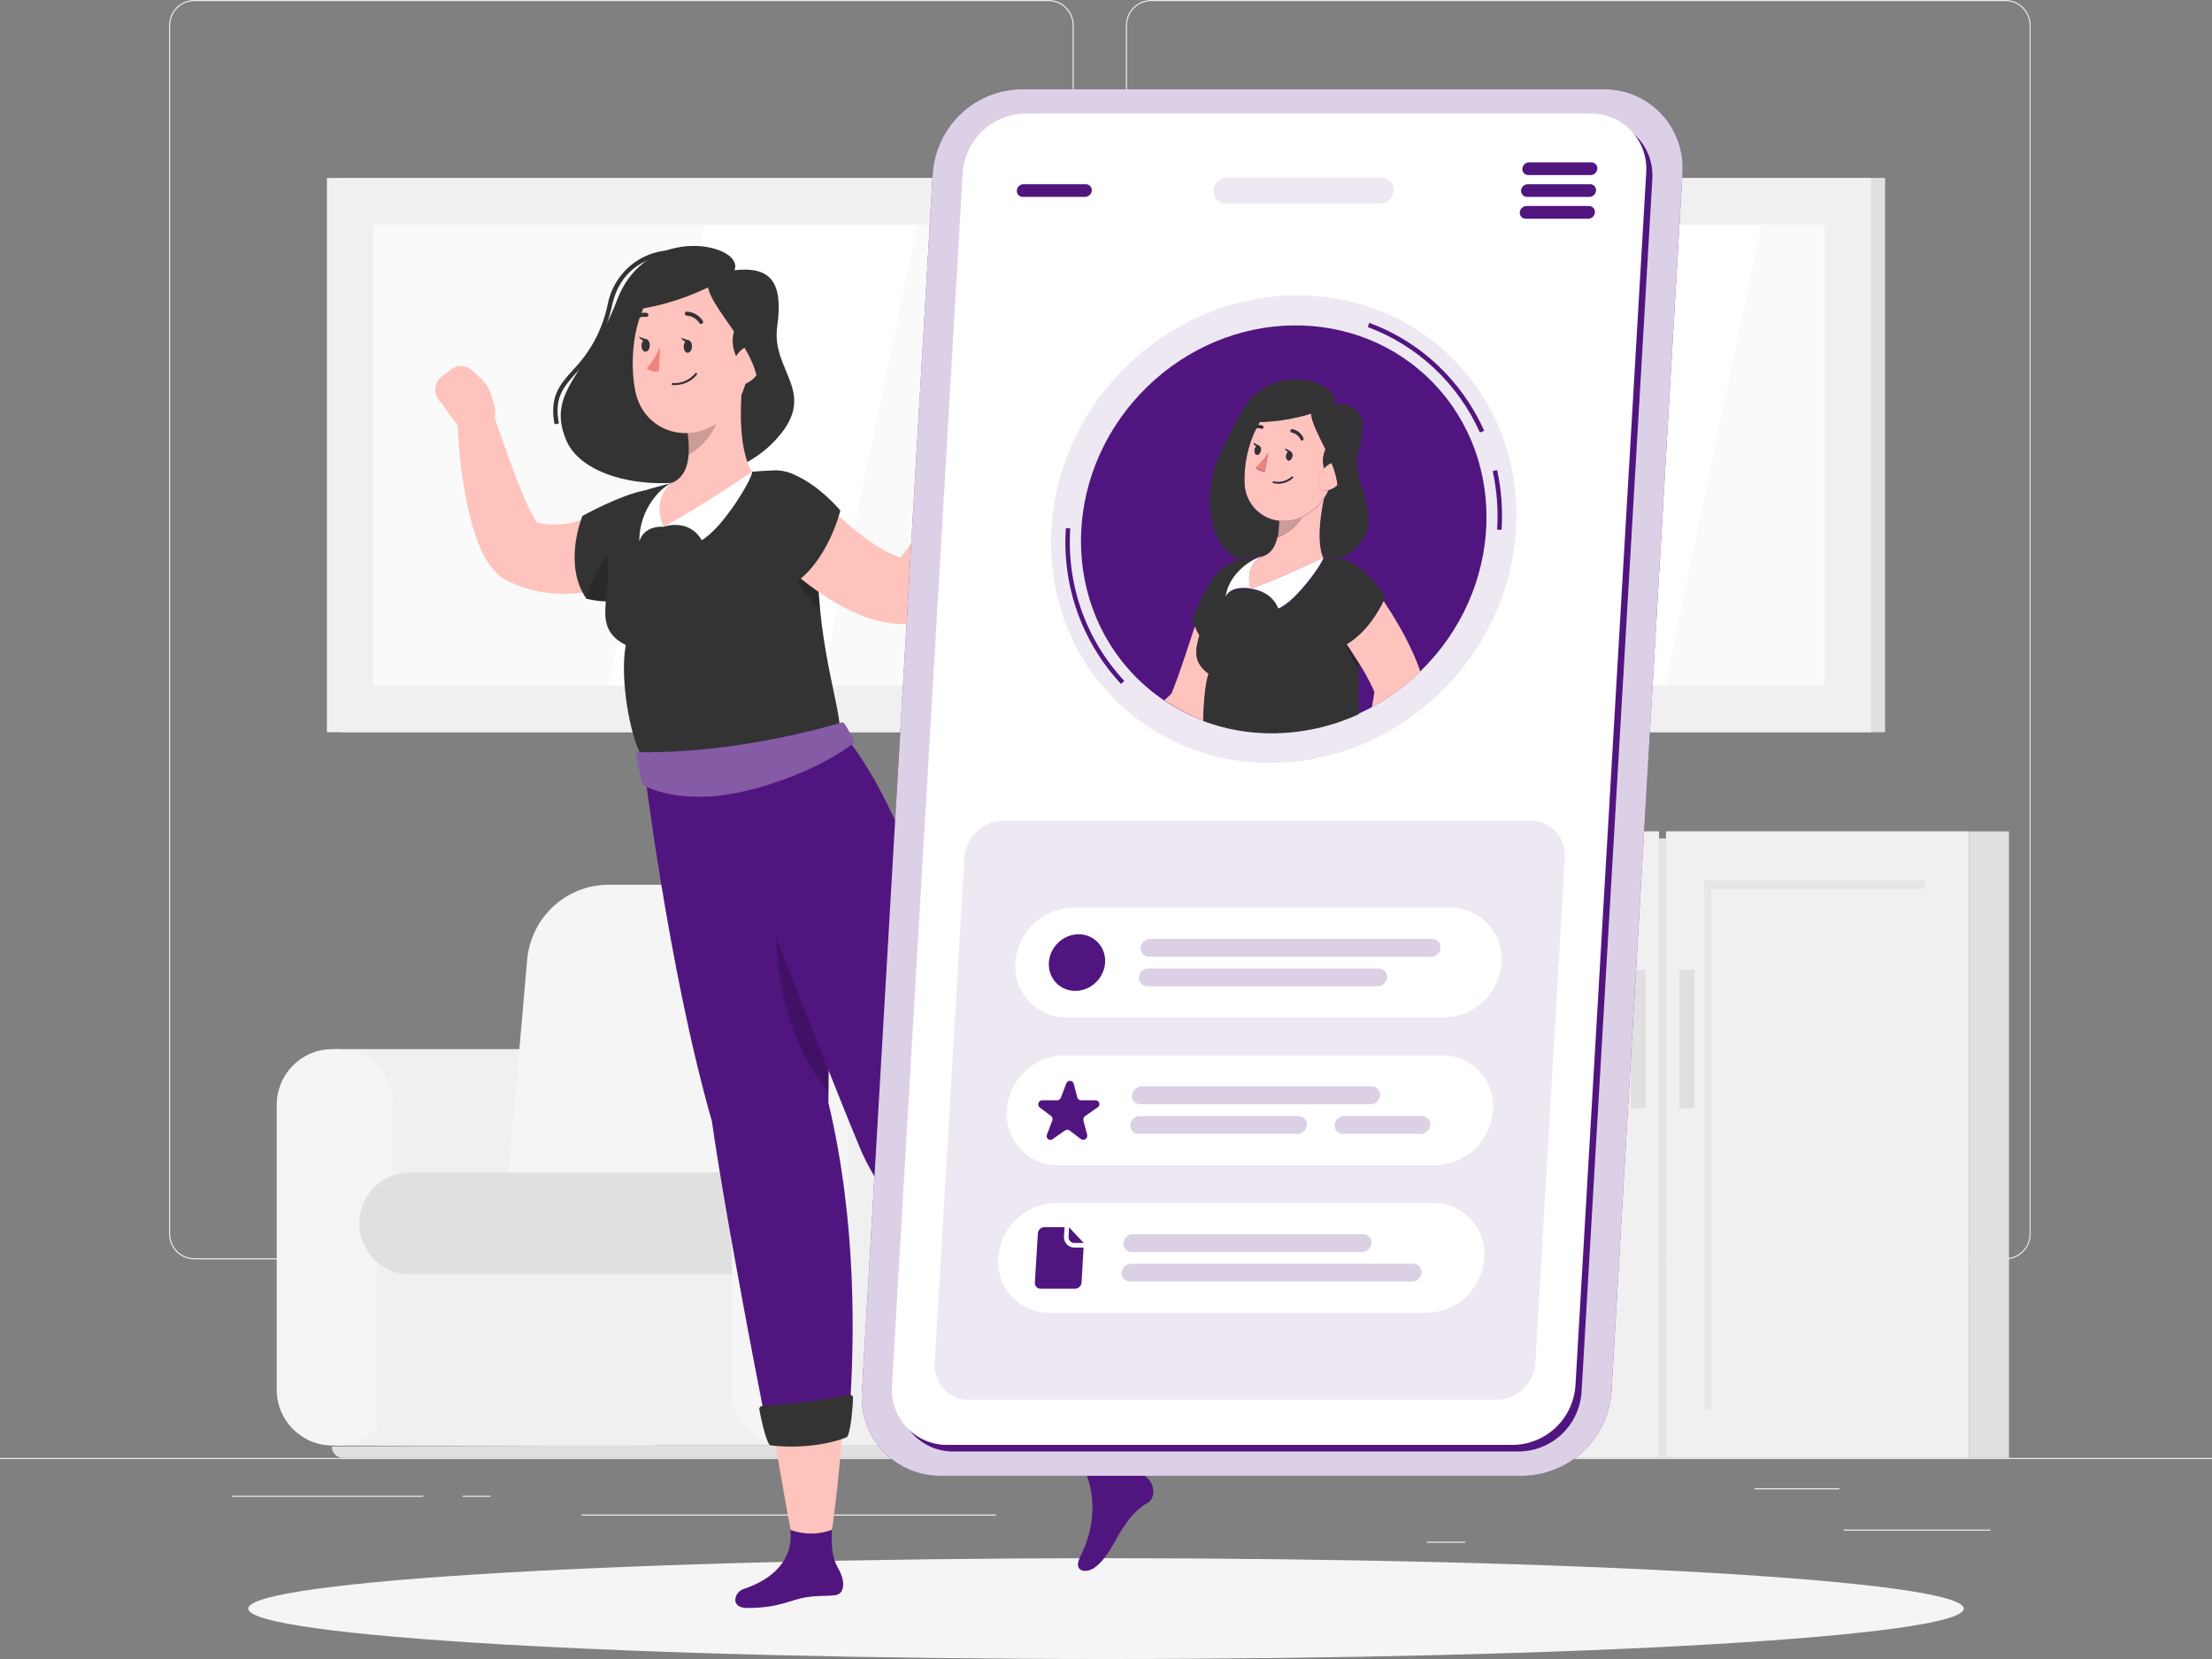 <svg width="204" height="153" viewBox="0 0 204 153" fill="none" xmlns="http://www.w3.org/2000/svg">
<rect x="0" y="0" width="204" height="153" fill="#808080" stroke="none"/>
<g clip-path="url(#clip0_2938_898)">
<path d="M204 134.457H0V134.559H204V134.457Z" fill="#EBEBEB"/>
<path d="M183.559 141.063H170.046V141.166H183.559V141.063Z" fill="#EBEBEB"/>
<path d="M135.138 142.18H131.592V142.283H135.138V142.18Z" fill="#EBEBEB"/>
<path d="M169.638 137.253H161.809V137.356H169.638V137.253Z" fill="#EBEBEB"/>
<path d="M39.025 137.943H21.404V138.046H39.025V137.943Z" fill="#EBEBEB"/>
<path d="M45.243 137.943H42.66V138.046H45.243V137.943Z" fill="#EBEBEB"/>
<path d="M91.861 139.675H53.64V139.778H91.861V139.675Z" fill="#EBEBEB"/>
<path d="M96.696 116.143H17.915C17.298 116.142 16.707 115.894 16.271 115.455C15.835 115.015 15.59 114.42 15.59 113.798V2.345C15.59 1.724 15.835 1.128 16.271 0.688C16.707 0.249 17.298 0.001 17.915 0L96.696 0C97.314 0 97.906 0.247 98.343 0.687C98.78 1.126 99.026 1.723 99.026 2.345V113.798C99.026 114.106 98.966 114.411 98.848 114.696C98.731 114.98 98.56 115.239 98.343 115.456C98.127 115.674 97.87 115.847 97.588 115.965C97.305 116.082 97.002 116.143 96.696 116.143ZM17.915 0.103C17.325 0.104 16.76 0.34 16.343 0.761C15.926 1.181 15.692 1.751 15.692 2.345V113.798C15.692 114.392 15.926 114.962 16.343 115.382C16.76 115.803 17.325 116.039 17.915 116.04H96.696C97.287 116.039 97.853 115.803 98.27 115.383C98.688 114.962 98.923 114.393 98.924 113.798V2.345C98.923 1.75 98.688 1.181 98.27 0.761C97.853 0.34 97.287 0.104 96.696 0.103H17.915Z" fill="#EBEBEB"/>
<path d="M184.951 116.143H106.166C105.548 116.142 104.956 115.895 104.52 115.455C104.083 115.016 103.837 114.42 103.836 113.798V2.345C103.837 1.723 104.083 1.127 104.52 0.688C104.956 0.248 105.548 0.001 106.166 0L184.951 0C185.567 0.002 186.157 0.25 186.593 0.69C187.028 1.129 187.272 1.724 187.272 2.345V113.798C187.272 114.419 187.028 115.014 186.593 115.453C186.157 115.893 185.567 116.141 184.951 116.143ZM106.166 0.103C105.575 0.104 105.009 0.34 104.592 0.761C104.174 1.181 103.939 1.75 103.938 2.345V113.798C103.939 114.393 104.174 114.962 104.592 115.383C105.009 115.803 105.575 116.039 106.166 116.04H184.951C185.541 116.039 186.107 115.803 186.525 115.383C186.942 114.962 187.177 114.393 187.178 113.798V2.345C187.177 1.75 186.942 1.181 186.525 0.761C186.107 0.34 185.541 0.104 184.951 0.103H106.166Z" fill="#EBEBEB"/>
<path d="M30.869 96.758H59.919C60.59 96.758 61.254 96.891 61.874 97.149C62.493 97.407 63.056 97.786 63.531 98.264C64.005 98.741 64.382 99.308 64.638 99.931C64.895 100.555 65.027 101.224 65.027 101.899V128.178C65.027 128.853 64.895 129.522 64.638 130.146C64.382 130.769 64.005 131.336 63.531 131.813C63.056 132.291 62.493 132.669 61.874 132.928C61.254 133.186 60.59 133.319 59.919 133.319H30.869V96.774V96.758Z" fill="#F0F0F0"/>
<path d="M31.11 96.758H30.628C27.807 96.758 25.52 99.059 25.52 101.899V128.162C25.52 131.001 27.807 133.303 30.628 133.303H31.11C33.931 133.303 36.218 131.001 36.218 128.162V101.899C36.218 99.059 33.931 96.758 31.11 96.758Z" fill="#F5F5F5"/>
<path d="M34.758 133.299H72.673V110.234H34.758V133.299Z" fill="#F0F0F0"/>
<path d="M31.645 134.457H99.98C100.258 134.455 100.523 134.344 100.719 134.146C100.915 133.948 101.025 133.68 101.025 133.401V133.303H59.935L30.6 133.401C30.6 133.68 30.71 133.948 30.906 134.146C31.101 134.344 31.367 134.455 31.645 134.457Z" fill="#E0E0E0"/>
<path d="M61.575 81.594H96.851C97.764 81.577 98.669 81.757 99.508 82.12C100.346 82.483 101.098 83.022 101.713 83.701C102.328 84.38 102.792 85.183 103.074 86.056C103.357 86.93 103.451 87.854 103.35 88.767L101.025 115.457H51.502L53.823 88.767C54.021 86.825 54.918 85.022 56.347 83.7C57.775 82.378 59.635 81.629 61.575 81.594Z" fill="#E0E0E0"/>
<path d="M56.002 81.594H91.967C92.835 81.579 93.696 81.751 94.493 82.097C95.29 82.443 96.005 82.956 96.59 83.601C97.175 84.247 97.617 85.01 97.886 85.84C98.156 86.671 98.246 87.55 98.153 88.418L95.798 115.453H46.271L48.625 88.418C48.814 86.57 49.668 84.855 51.027 83.597C52.386 82.34 54.156 81.627 56.002 81.594Z" fill="#F5F5F5"/>
<path d="M37.797 108.132H67.83C68.683 108.132 69.501 108.473 70.103 109.08C70.706 109.686 71.045 110.509 71.045 111.368V114.287C71.045 115.145 70.706 115.968 70.103 116.575C69.501 117.182 68.683 117.523 67.83 117.523H37.797C36.56 117.523 35.373 117.028 34.498 116.148C33.623 115.268 33.131 114.074 33.13 112.829C33.13 111.583 33.621 110.389 34.497 109.508C35.372 108.627 36.559 108.132 37.797 108.132Z" fill="#E0E0E0"/>
<path d="M72.84 96.758H101.89C103.245 96.758 104.544 97.299 105.502 98.264C106.46 99.228 106.998 100.535 106.998 101.899V128.178C106.998 129.542 106.46 130.849 105.502 131.813C104.544 132.778 103.245 133.319 101.89 133.319H72.84V96.774V96.758Z" fill="#F0F0F0"/>
<path d="M73.081 96.758H72.6C69.778 96.758 67.491 99.059 67.491 101.899V128.162C67.491 131.001 69.778 133.303 72.6 133.303H73.081C75.902 133.303 78.189 131.001 78.189 128.162V101.899C78.189 99.059 75.902 96.758 73.081 96.758Z" fill="#F5F5F5"/>
<path d="M153.004 76.666H125.076V134.453H153.004V76.666Z" fill="#F0F0F0"/>
<path d="M129.25 129.956V81.171H128.606V129.956H129.25Z" fill="#E6E6E6"/>
<path d="M148.887 81.171H128.61V81.992H148.887V81.171Z" fill="#E6E6E6"/>
<path d="M181.576 76.666H153.649V134.453H181.576V76.666Z" fill="#F0F0F0"/>
<path d="M181.58 134.457H185.277V76.67H181.58V134.457Z" fill="#E0E0E0"/>
<path d="M157.827 129.952V81.166H157.182V129.952H157.827Z" fill="#E6E6E6"/>
<path d="M153.649 134.456V77.327H153.004V134.456H153.649Z" fill="#E6E6E6"/>
<path d="M177.46 81.171H157.182V81.992H177.46V81.171Z" fill="#E6E6E6"/>
<path d="M151.78 89.453H150.393V102.223H151.78V89.453Z" fill="#E0E0E0"/>
<path d="M156.26 89.453H154.873V102.223H156.26V89.453Z" fill="#E0E0E0"/>
<path d="M173.853 16.413H31.453V67.53H173.853V16.413Z" fill="#E0E0E0"/>
<path d="M172.547 16.413H30.147V67.53H172.547V16.413Z" fill="#F0F0F0"/>
<path d="M168.276 63.231V20.711L34.419 20.711V63.231L168.276 63.231Z" fill="#FAFAFA"/>
<path d="M56.149 63.227L65.019 20.711H84.599L75.729 63.227H56.149Z" fill="white"/>
<path d="M83.991 63.227L92.861 20.711H102.653L93.779 63.227H83.991Z" fill="white"/>
<path d="M143.771 63.227L152.641 20.711H162.433L153.559 63.227H143.771Z" fill="white"/>
<path d="M102 153C145.69 153 181.107 150.919 181.107 148.352C181.107 145.785 145.69 143.704 102 143.704C58.31 143.704 22.893 145.785 22.893 148.352C22.893 150.919 58.31 153 102 153Z" fill="#F5F5F5"/>
<path d="M67.728 24.921C68.756 22.547 59.65 20.404 56.896 27.7C54.403 34.328 50.258 36.015 52.224 40.606C54.333 45.57 66.267 46.166 71.449 40.659C75.651 36.2 71.09 34.319 71.677 30.123C72.265 25.927 71.012 24.555 67.728 24.921Z" fill="#333333"/>
<path d="M51.139 39.132C50.666 36.549 51.62 35.481 52.828 34.131C54.459 32.463 55.577 30.357 56.047 28.066C56.287 26.813 56.908 25.666 57.824 24.783C58.739 23.9 59.905 23.326 61.159 23.138C63.852 22.637 66.704 23.524 67.459 24.649C67.579 24.808 67.647 25 67.655 25.199C67.662 25.399 67.608 25.595 67.5 25.762L67.157 25.541C67.223 25.441 67.255 25.323 67.248 25.204C67.242 25.084 67.197 24.971 67.12 24.879C66.451 23.878 63.734 23.077 61.237 23.545C59.454 23.873 57.157 24.945 56.447 28.156C55.965 30.516 54.812 32.684 53.13 34.398C51.955 35.716 51.09 36.668 51.543 39.054L51.139 39.132Z" fill="#333333"/>
<path d="M45.529 37.169L45.276 36.348C45.1 35.794 44.783 35.296 44.358 34.903L43.542 34.155C43.284 33.915 42.95 33.773 42.599 33.755C42.248 33.736 41.902 33.841 41.62 34.053L40.747 34.71C40.587 34.829 40.453 34.98 40.352 35.152C40.251 35.324 40.185 35.515 40.157 35.713C40.13 35.912 40.142 36.113 40.193 36.307C40.244 36.5 40.332 36.682 40.453 36.841L41.016 37.584C41.016 37.584 42.338 39.83 44.252 40.614L44.692 40.232C45.115 39.861 45.42 39.372 45.569 38.828C45.718 38.283 45.704 37.706 45.529 37.169Z" fill="#FFC3BD"/>
<path d="M61.388 51.422L61.127 51.623L60.914 51.779L60.506 52.066C60.233 52.247 59.956 52.419 59.69 52.58C59.136 52.904 58.564 53.196 57.977 53.454C56.77 53.988 55.503 54.368 54.203 54.588C52.83 54.82 51.429 54.828 50.053 54.612C49.35 54.499 48.659 54.319 47.989 54.074C47.822 54.017 47.654 53.951 47.491 53.881L47.246 53.779L47.124 53.725L46.989 53.664L46.818 53.586C46.463 53.401 46.135 53.167 45.843 52.892C45.634 52.696 45.441 52.483 45.268 52.255C44.806 51.625 44.433 50.934 44.158 50.202C43.913 49.59 43.725 49.011 43.558 48.441C43.254 47.336 43.008 46.216 42.82 45.086C42.447 42.901 42.238 40.691 42.195 38.475C42.145 38.06 42.253 37.641 42.499 37.304C42.745 36.967 43.108 36.737 43.517 36.66C43.925 36.584 44.347 36.667 44.697 36.893C45.046 37.119 45.297 37.47 45.398 37.875V37.921C46.108 39.888 46.789 41.9 47.508 43.817C47.879 44.77 48.238 45.714 48.646 46.576C48.842 46.987 49.054 47.422 49.254 47.779C49.388 48.041 49.563 48.279 49.772 48.486C49.772 48.486 49.772 48.486 49.743 48.432C49.649 48.334 49.539 48.254 49.417 48.194L49.339 48.153C49.315 48.153 49.266 48.124 49.294 48.153H49.36L49.486 48.186L49.743 48.248C50.088 48.315 50.437 48.357 50.788 48.371C51.523 48.398 52.257 48.32 52.971 48.141C53.755 47.944 54.517 47.669 55.247 47.32C55.627 47.147 56.002 46.946 56.369 46.741C56.553 46.642 56.732 46.531 56.904 46.425L57.312 46.158L57.63 45.961C58.346 45.514 59.206 45.361 60.031 45.534C60.856 45.707 61.584 46.193 62.063 46.891C62.542 47.589 62.736 48.446 62.605 49.284C62.474 50.121 62.028 50.877 61.359 51.393L61.388 51.422Z" fill="#FFC3BD"/>
<path d="M68.544 146.558C71.127 145.704 73.301 143.946 72.865 140.863C72.673 139.54 76.888 139.023 76.888 139.023C76.41 143.224 76.933 143.93 77.434 144.899C77.936 145.868 77.908 147.009 77.026 147.112C75.982 147.235 75.749 147.112 74.452 147.293C72.934 147.498 71.951 148.295 68.919 148.295C67.283 148.295 67.728 146.833 68.544 146.558Z" fill="#511580"/>
<path d="M76.398 101.694C76.696 80.654 74.766 69.185 74.766 69.185L59.299 69.961C59.299 69.961 61.588 89.211 65.651 103.389C66.737 110.998 69.18 123.867 70.874 132.51C73.385 132.29 75.869 131.817 78.287 131.098C78.879 123.501 78.985 112.509 76.398 101.694Z" fill="#511580"/>
<path d="M76.733 141.084C76.733 141.084 77.336 137.109 77.744 131.098C75.691 131.813 73.562 132.287 71.4 132.51C72.281 137.758 72.91 141.1 72.91 141.1C74.146 141.548 75.5 141.542 76.733 141.084Z" fill="#FFC3BD"/>
<path d="M70.029 129.993C70.164 130.716 70.539 132.527 70.91 133.159C70.931 133.197 70.96 133.23 70.996 133.254C71.031 133.278 71.072 133.293 71.115 133.299C73.999 133.664 76.879 133.077 78.05 132.555C78.084 132.542 78.114 132.521 78.138 132.495C78.163 132.469 78.182 132.438 78.193 132.404C78.52 131.537 78.638 129.702 78.675 128.93C78.677 128.888 78.669 128.846 78.653 128.808C78.637 128.769 78.612 128.735 78.58 128.708C78.549 128.681 78.511 128.661 78.471 128.65C78.431 128.64 78.389 128.638 78.348 128.646C75.675 129.147 72.975 129.489 70.262 129.669C70.225 129.673 70.189 129.685 70.156 129.704C70.124 129.723 70.096 129.749 70.075 129.779C70.053 129.81 70.037 129.845 70.029 129.882C70.022 129.918 70.022 129.956 70.029 129.993Z" fill="#333333"/>
<path d="M59.503 45.221C57.21 45.632 53.713 47.582 53.713 47.582C53.713 47.582 51.873 52.017 54.076 55.212C56.247 55.725 57.34 55.306 57.34 55.306L59.503 45.221Z" fill="#333333"/>
<path opacity="0.2" d="M54.076 55.212C56.247 55.725 57.34 55.306 57.34 55.306L57.263 49.319C55.79 51.327 54.562 53.298 54.076 55.212Z" fill="black"/>
<path opacity="0.2" d="M76.316 89.281C74.587 85.022 72.726 81.516 72.012 78.313C70.788 87.022 71.751 95.033 76.406 100.774C76.459 96.536 76.414 92.701 76.316 89.281Z" fill="black"/>
<path d="M99.96 122.672L93.787 127.09C88.748 120.483 81.192 110.39 79.364 105.997C74.721 94.848 65.386 70.273 65.386 70.273L77.504 67.444C77.504 67.444 85.15 74.589 90.082 101.55C94.211 107.45 97.688 116.139 99.96 122.672Z" fill="#511580"/>
<path d="M99.605 143.613C101.143 140.587 101.164 137.249 99.503 134.625C98.789 133.496 102.416 131.278 102.416 131.278C103.697 135.306 104.742 135.541 105.631 136.161C106.521 136.781 106.61 138.132 105.86 138.587C105.04 139.071 104.341 139.738 103.82 140.538C102.889 141.77 102.367 143.461 101.033 144.513C100.18 145.186 98.928 144.948 99.605 143.613Z" fill="#511580"/>
<path d="M103.089 133.122C103.089 133.122 102.024 129.357 99.936 123.711C98.357 125.214 96.611 126.528 94.734 127.628C97.683 132.046 99.842 135.221 99.842 135.221C101.096 134.837 102.22 134.11 103.089 133.122Z" fill="#FFC3BD"/>
<path d="M92.453 125.904C92.861 126.503 93.954 127.998 94.554 128.425C94.589 128.45 94.629 128.466 94.672 128.473C94.715 128.479 94.758 128.475 94.799 128.462C97.573 127.6 99.96 125.871 100.833 124.902C100.858 124.876 100.876 124.845 100.887 124.811C100.899 124.776 100.903 124.74 100.898 124.705C100.841 123.781 100.197 122.06 99.915 121.342C99.9 121.303 99.877 121.268 99.847 121.24C99.817 121.212 99.781 121.191 99.741 121.179C99.702 121.168 99.66 121.165 99.62 121.172C99.579 121.178 99.541 121.194 99.507 121.219C97.281 122.782 94.965 124.212 92.571 125.501C92.535 125.517 92.502 125.541 92.476 125.571C92.45 125.601 92.431 125.637 92.419 125.675C92.408 125.713 92.405 125.754 92.411 125.793C92.417 125.833 92.431 125.87 92.453 125.904Z" fill="#333333"/>
<path d="M56.002 51.364C56.557 54.998 54.407 57.815 57.716 59.49C57.165 62.25 57.981 67.773 59.291 69.961C61.131 70.963 70.131 69.481 77.487 67.452C77.381 64.291 74.799 58.07 75.517 47.714C75.556 47.147 75.476 46.578 75.283 46.044C75.09 45.511 74.787 45.024 74.395 44.615C74.002 44.207 73.529 43.886 73.005 43.673C72.481 43.461 71.919 43.362 71.355 43.382C70.719 43.407 70.041 43.444 69.356 43.505C66.946 43.662 64.55 43.993 62.187 44.495C61.424 44.671 60.637 44.881 59.89 45.094C58.592 45.48 57.48 46.331 56.763 47.486C56.047 48.642 55.776 50.022 56.002 51.364Z" fill="#333333"/>
<path d="M61.2 48.584C61.2 48.584 63.505 47.734 64.713 49.816C66.724 48.679 69.552 43.87 69.352 43.501C65.986 44.433 61.2 48.584 61.2 48.584Z" fill="white"/>
<path d="M61.2 48.584C61.2 48.584 59.45 48.375 58.956 49.931C58.956 46.852 61.02 44.917 61.922 44.556C61.608 45.357 61.2 48.584 61.2 48.584Z" fill="white"/>
<path d="M68.471 35.354C68.213 37.752 68.173 41.616 69.356 43.505C69.356 43.505 64.868 46.601 61.196 48.584C60.041 45.895 61.918 44.556 61.918 44.556C63.668 43.878 63.652 41.628 63.415 39.9L68.471 35.354Z" fill="#FFC3BD"/>
<path opacity="0.2" d="M63.424 39.9L66.28 37.317C66.376 37.8 66.345 38.299 66.19 38.766C65.695 40.112 64.744 41.239 63.505 41.949C63.55 41.265 63.523 40.578 63.424 39.9Z" fill="black"/>
<path d="M69.393 30.891C68.985 34.787 68.923 36.446 66.924 38.376C63.913 41.279 59.331 39.949 58.577 36.011C57.895 32.468 58.642 26.69 62.428 25.282C66.214 23.873 69.768 26.994 69.393 30.891Z" fill="#FFC3BD"/>
<path d="M68.544 33.745C67.946 33.169 67.596 32.379 67.57 31.546C67.544 30.713 67.844 29.903 68.405 29.29C69.425 28.251 70.853 30.398 70.853 30.398L68.544 33.745Z" fill="#333333"/>
<path d="M63.815 31.971C63.815 32.287 63.623 32.542 63.407 32.533C63.191 32.525 63.044 32.258 63.056 31.942C63.069 31.626 63.248 31.371 63.464 31.38C63.681 31.388 63.828 31.651 63.815 31.971Z" fill="#333333"/>
<path d="M59.923 31.872C59.923 32.193 59.735 32.443 59.515 32.435C59.295 32.427 59.152 32.164 59.164 31.843C59.176 31.523 59.352 31.273 59.572 31.281C59.792 31.289 59.935 31.556 59.923 31.872Z" fill="#333333"/>
<path d="M59.662 31.306L58.911 31.055C58.911 31.055 59.278 31.667 59.662 31.306Z" fill="#333333"/>
<path d="M60.882 32C60.565 32.715 60.154 33.383 59.658 33.987C59.815 34.108 59.996 34.194 60.189 34.238C60.382 34.282 60.582 34.283 60.776 34.242L60.882 32Z" fill="#ED847E"/>
<path d="M62.567 35.49C62.39 35.515 62.211 35.523 62.032 35.514C62.02 35.514 62.008 35.511 61.997 35.506C61.986 35.501 61.975 35.493 61.967 35.484C61.959 35.475 61.952 35.464 61.948 35.452C61.944 35.441 61.942 35.428 61.943 35.416C61.943 35.404 61.946 35.392 61.951 35.381C61.957 35.37 61.964 35.36 61.973 35.352C61.982 35.344 61.993 35.337 62.005 35.334C62.016 35.33 62.028 35.329 62.041 35.33C62.434 35.354 62.827 35.285 63.189 35.127C63.551 34.969 63.87 34.728 64.121 34.422C64.138 34.405 64.161 34.396 64.185 34.396C64.208 34.396 64.231 34.405 64.248 34.422C64.258 34.429 64.267 34.438 64.273 34.449C64.28 34.459 64.285 34.471 64.287 34.483C64.289 34.495 64.289 34.508 64.287 34.52C64.284 34.532 64.279 34.543 64.272 34.554C63.846 35.076 63.234 35.412 62.567 35.49Z" fill="#333333"/>
<path d="M70.037 34.16C69.885 34.482 69.667 34.767 69.397 34.998C69.127 35.229 68.811 35.4 68.471 35.498C67.602 35.716 67.198 34.751 67.467 33.79C67.708 32.928 68.454 31.77 69.311 31.983C70.168 32.197 70.458 33.314 70.037 34.16Z" fill="#FFC3BD"/>
<path d="M67.385 25.339C64.639 27.065 61.555 28.174 58.344 28.591C58.344 25.787 63.795 22.637 67.385 25.339Z" fill="#333333"/>
<path d="M65.28 25.684C64.648 28.148 70.992 32.665 69.768 37.009C71.841 33.757 70.347 26.452 70.347 26.452C70.347 26.452 65.003 23.048 65.28 25.684Z" fill="#333333"/>
<path d="M64.627 29.877C64.603 29.872 64.579 29.863 64.558 29.85C64.537 29.837 64.519 29.819 64.505 29.799C64.379 29.601 64.208 29.436 64.007 29.316C63.806 29.197 63.579 29.128 63.346 29.113C63.297 29.113 63.25 29.094 63.215 29.059C63.18 29.025 63.16 28.978 63.158 28.928C63.157 28.903 63.161 28.879 63.17 28.856C63.179 28.832 63.192 28.811 63.209 28.794C63.227 28.776 63.247 28.762 63.27 28.753C63.293 28.743 63.317 28.739 63.342 28.739C63.637 28.752 63.924 28.836 64.179 28.984C64.435 29.132 64.651 29.34 64.811 29.589C64.825 29.609 64.834 29.632 64.839 29.656C64.844 29.68 64.845 29.705 64.84 29.729C64.836 29.753 64.826 29.776 64.813 29.796C64.799 29.817 64.782 29.834 64.762 29.848C64.742 29.861 64.721 29.871 64.697 29.876C64.674 29.881 64.65 29.881 64.627 29.877Z" fill="#333333"/>
<path d="M58.201 29.737C58.178 29.737 58.154 29.732 58.133 29.723C58.111 29.714 58.091 29.701 58.075 29.683C58.057 29.666 58.044 29.646 58.034 29.623C58.025 29.601 58.02 29.576 58.02 29.552C58.02 29.528 58.025 29.503 58.034 29.481C58.044 29.458 58.057 29.438 58.075 29.421C58.278 29.205 58.529 29.041 58.809 28.944C59.088 28.847 59.386 28.819 59.678 28.862C59.72 28.878 59.755 28.909 59.777 28.948C59.799 28.988 59.806 29.034 59.796 29.079C59.787 29.123 59.762 29.162 59.726 29.19C59.69 29.217 59.646 29.231 59.601 29.228C59.369 29.197 59.133 29.222 58.913 29.301C58.693 29.38 58.495 29.512 58.336 29.683C58.319 29.702 58.298 29.716 58.274 29.725C58.251 29.734 58.226 29.738 58.201 29.737Z" fill="#333333"/>
<path d="M63.554 31.4L62.803 31.149C62.803 31.149 63.167 31.761 63.554 31.4Z" fill="#333333"/>
<path opacity="0.2" d="M75.419 49.718C75.346 51.91 75.418 54.105 75.635 56.288C73.595 54.12 71.033 50.026 70.866 47.973L75.419 49.718Z" fill="black"/>
<path d="M88.74 41.994L89.185 39.387L93.212 40.947C93.212 40.947 92.277 43.378 90.56 44.45L90.082 44.146C89.708 43.916 89.392 43.603 89.159 43.229C88.926 42.856 88.782 42.433 88.74 41.994Z" fill="#FFC3BD"/>
<path d="M91.698 37.933L93.024 38.656C93.314 38.814 93.529 39.081 93.624 39.399C93.719 39.716 93.685 40.059 93.53 40.352L93.216 40.947L89.189 39.387L90.148 38.233C90.332 38.01 90.587 37.858 90.87 37.804C91.152 37.749 91.445 37.795 91.698 37.933Z" fill="#FFC3BD"/>
<path d="M74.701 44.971L75.215 45.505L75.774 46.076C76.153 46.449 76.533 46.827 76.924 47.193C77.7 47.923 78.499 48.609 79.303 49.246C80.062 49.843 80.867 50.378 81.71 50.847C82.356 51.211 83.058 51.463 83.787 51.594L82.689 51.8C82.42 51.927 82.436 51.984 82.493 51.943C82.603 51.868 82.704 51.781 82.795 51.685C83.094 51.372 83.367 51.036 83.611 50.679C84.166 49.886 84.729 48.987 85.243 48.055C85.757 47.123 86.304 46.162 86.831 45.181L88.401 42.253V42.228C88.589 41.885 88.891 41.618 89.254 41.477C89.618 41.335 90.019 41.326 90.388 41.453C90.756 41.579 91.069 41.833 91.271 42.168C91.472 42.504 91.55 42.9 91.49 43.288C91.302 44.47 91.045 45.587 90.76 46.724C90.474 47.862 90.168 48.987 89.76 50.116C89.359 51.28 88.885 52.417 88.34 53.52C88.024 54.14 87.666 54.737 87.267 55.306C87.016 55.66 86.735 55.991 86.427 56.296C85.971 56.754 85.432 57.119 84.84 57.372C84.55 57.499 84.238 57.569 83.921 57.577H83.742C82.13 57.59 80.534 57.254 79.062 56.592C78.412 56.312 77.777 55.997 77.161 55.647C76.571 55.302 76.001 54.941 75.451 54.563C74.385 53.816 73.369 53 72.408 52.12C71.939 51.681 71.473 51.245 71.029 50.781C70.808 50.551 70.584 50.322 70.368 50.079C70.151 49.837 69.96 49.615 69.695 49.307C69.108 48.654 68.803 47.793 68.848 46.913C68.892 46.034 69.282 45.208 69.931 44.618C70.58 44.028 71.436 43.721 72.31 43.766C73.184 43.811 74.004 44.203 74.591 44.856L74.701 44.971Z" fill="#FFC3BD"/>
<path d="M71.535 43.39C74.525 43.48 77.5 47.086 77.5 47.086C77.5 47.086 76.349 51.869 73.073 53.931C71.229 52.485 69.666 51.327 69.666 51.327C67.059 47.48 67.928 44.922 71.535 43.39Z" fill="#333333"/>
<path d="M58.695 69.674C58.915 70.963 59.181 71.969 59.266 72.281C59.274 72.313 59.289 72.344 59.309 72.37C59.329 72.396 59.355 72.417 59.385 72.433C59.821 72.679 61.812 73.665 65.468 73.451C69.548 73.225 75.533 70.987 78.638 68.602C78.683 68.567 78.716 68.517 78.731 68.462C78.745 68.406 78.741 68.347 78.72 68.294C78.481 67.758 78.201 67.242 77.883 66.75C77.852 66.703 77.807 66.667 77.754 66.647C77.701 66.628 77.643 66.627 77.589 66.643C76.251 67.054 67.826 69.481 58.952 69.374C58.914 69.373 58.877 69.38 58.842 69.395C58.808 69.41 58.777 69.433 58.752 69.462C58.728 69.491 58.71 69.525 58.7 69.561C58.69 69.598 58.688 69.636 58.695 69.674Z" fill="#511580"/>
<path opacity="0.3" d="M58.695 69.674C58.915 70.963 59.181 71.969 59.266 72.281C59.274 72.313 59.289 72.344 59.309 72.37C59.329 72.396 59.355 72.417 59.385 72.433C59.821 72.679 61.812 73.665 65.468 73.451C69.548 73.225 75.533 70.987 78.638 68.602C78.683 68.567 78.716 68.517 78.731 68.462C78.745 68.406 78.741 68.347 78.72 68.294C78.481 67.758 78.201 67.242 77.883 66.75C77.852 66.703 77.807 66.667 77.754 66.647C77.701 66.628 77.643 66.627 77.589 66.643C76.251 67.054 67.826 69.481 58.952 69.374C58.914 69.373 58.877 69.38 58.842 69.395C58.808 69.41 58.777 69.433 58.752 69.462C58.728 69.491 58.71 69.525 58.7 69.561C58.69 69.598 58.688 69.636 58.695 69.674Z" fill="white"/>
<path d="M140.462 136.103H86.745C85.752 136.112 84.767 135.913 83.854 135.521C82.94 135.128 82.117 134.55 81.436 133.822C80.755 133.094 80.231 132.232 79.897 131.29C79.563 130.349 79.426 129.348 79.495 128.351L86.023 15.981C86.172 13.896 87.093 11.943 88.604 10.508C90.115 9.073 92.106 8.261 94.183 8.233H147.912C148.905 8.224 149.89 8.421 150.803 8.813C151.717 9.205 152.54 9.784 153.221 10.511C153.902 11.239 154.426 12.101 154.76 13.042C155.094 13.983 155.231 14.984 155.162 15.981L148.614 128.351C148.465 130.435 147.546 132.387 146.036 133.822C144.527 135.258 142.538 136.071 140.462 136.103Z" fill="#511580"/>
<path opacity="0.8" d="M140.462 136.103H86.745C85.752 136.112 84.767 135.913 83.854 135.521C82.94 135.128 82.117 134.55 81.436 133.822C80.755 133.094 80.231 132.232 79.897 131.29C79.563 130.349 79.426 129.348 79.495 128.351L86.023 15.981C86.172 13.896 87.093 11.943 88.604 10.508C90.115 9.073 92.106 8.261 94.183 8.233H147.912C148.905 8.224 149.89 8.421 150.803 8.813C151.717 9.205 152.54 9.784 153.221 10.511C153.902 11.239 154.426 12.101 154.76 13.042C155.094 13.983 155.231 14.984 155.162 15.981L148.614 128.351C148.465 130.435 147.546 132.387 146.036 133.822C144.527 135.258 142.538 136.071 140.462 136.103Z" fill="white"/>
<path d="M140.144 133.861H87.92C87.221 133.868 86.529 133.729 85.886 133.453C85.243 133.177 84.664 132.77 84.185 132.258C83.706 131.746 83.338 131.139 83.104 130.477C82.87 129.814 82.774 129.11 82.824 128.408L89.352 16.527C89.459 15.067 90.104 13.699 91.16 12.693C92.217 11.686 93.609 11.113 95.064 11.087H147.288C147.986 11.08 148.678 11.219 149.32 11.494C149.962 11.769 150.541 12.175 151.02 12.687C151.498 13.198 151.867 13.804 152.101 14.466C152.336 15.127 152.432 15.831 152.384 16.531L145.856 128.412C145.751 129.874 145.107 131.244 144.05 132.252C142.993 133.26 141.6 133.834 140.144 133.861Z" fill="#511580"/>
<path d="M139.581 133.253H87.357C86.659 133.259 85.967 133.12 85.324 132.844C84.682 132.569 84.104 132.162 83.625 131.65C83.147 131.138 82.778 130.533 82.543 129.871C82.309 129.209 82.213 128.505 82.261 127.804L88.789 15.928C88.894 14.466 89.538 13.096 90.595 12.088C91.652 11.08 93.045 10.506 94.501 10.479H146.725C147.423 10.473 148.115 10.612 148.757 10.888C149.4 11.163 149.978 11.57 150.457 12.082C150.935 12.594 151.304 13.199 151.538 13.861C151.773 14.523 151.869 15.226 151.821 15.928L145.293 127.804C145.188 129.266 144.544 130.636 143.487 131.644C142.43 132.652 141.037 133.226 139.581 133.253Z" fill="white"/>
<path opacity="0.1" d="M138.055 129.094H89.352C88.92 129.098 88.493 129.012 88.096 128.841C87.699 128.671 87.341 128.42 87.046 128.103C86.75 127.787 86.522 127.413 86.377 127.004C86.232 126.595 86.172 126.16 86.202 125.727L88.944 79.06C89.008 78.154 89.408 77.306 90.063 76.683C90.719 76.059 91.583 75.706 92.485 75.693H141.168C141.599 75.689 142.027 75.775 142.424 75.946C142.821 76.116 143.179 76.367 143.474 76.683C143.77 77 143.998 77.374 144.143 77.783C144.288 78.192 144.348 78.627 144.318 79.06L141.596 125.727C141.532 126.632 141.133 127.481 140.477 128.104C139.821 128.727 138.957 129.081 138.055 129.094Z" fill="#511580"/>
<path opacity="0.1" d="M127.239 18.777H113.045C112.89 18.779 112.737 18.748 112.595 18.687C112.454 18.627 112.326 18.537 112.22 18.424C112.114 18.311 112.033 18.177 111.981 18.031C111.929 17.885 111.908 17.729 111.918 17.574C111.941 17.25 112.084 16.945 112.319 16.722C112.554 16.498 112.864 16.371 113.187 16.367H127.378C127.534 16.363 127.689 16.392 127.833 16.452C127.977 16.512 128.107 16.602 128.215 16.716C128.322 16.83 128.405 16.965 128.458 17.113C128.51 17.26 128.531 17.418 128.52 17.574C128.497 17.901 128.352 18.206 128.115 18.43C127.877 18.653 127.564 18.777 127.239 18.777Z" fill="#511580"/>
<path opacity="0.1" d="M132.885 63.817C141.626 55.275 142.222 41.625 134.218 33.329C126.214 25.034 112.639 25.234 103.898 33.776C95.158 42.319 94.561 55.968 102.566 64.264C110.57 72.56 124.145 72.359 132.885 63.817Z" fill="#511580"/>
<path d="M103.387 63.079C101.601 61.165 100.228 58.901 99.352 56.428C98.477 53.955 98.118 51.327 98.299 48.708L98.707 48.732C98.531 51.294 98.882 53.865 99.739 56.285C100.595 58.704 101.939 60.919 103.685 62.792L103.387 63.079Z" fill="#511580"/>
<path d="M138.483 48.863L138.075 48.843C138.187 47.034 138.049 45.218 137.667 43.447L138.075 43.357C138.466 45.164 138.603 47.018 138.483 48.863Z" fill="#511580"/>
<path d="M136.484 39.891C135.487 37.66 134.059 35.651 132.284 33.98C130.508 32.31 128.42 31.011 126.141 30.16L126.284 29.778C128.997 30.774 131.439 32.398 133.416 34.516C134.85 36.045 136.019 37.805 136.876 39.723L136.484 39.891Z" fill="#511580"/>
<path d="M131.02 61.885C138.638 54.44 139.158 42.546 132.184 35.318C125.209 28.089 113.38 28.264 105.763 35.709C98.146 43.153 97.625 55.048 104.6 62.276C111.574 69.504 123.403 69.329 131.02 61.885Z" fill="#511580"/>
<path d="M116.317 51.327C117.214 51.13 117.635 50.354 117.826 49.475C117.847 49.385 117.863 49.295 117.879 49.2V49.122C117.928 48.755 117.955 48.384 117.961 48.014C117.092 47.928 116.285 47.523 115.694 46.878C115.102 46.232 114.768 45.389 114.754 44.511C114.712 42.774 115.096 41.053 115.872 39.501C115.671 39.528 115.481 39.607 115.321 39.731C115.289 39.754 115.25 39.762 115.211 39.756C115.175 39.748 115.144 39.728 115.121 39.699C115.1 39.668 115.091 39.631 115.096 39.594C115.101 39.557 115.121 39.524 115.15 39.501C115.403 39.307 115.713 39.203 116.031 39.206C116.092 39.103 116.149 39.005 116.211 38.91H115.464C115.733 37.013 119.36 35.42 121.833 36.857C122.934 37.079 124.754 38.66 124.754 38.66C124.791 39.67 124.762 40.683 124.668 41.69C124.505 43.402 124.101 45.422 123.118 46.543C123.363 45.969 123.453 45.341 123.379 44.72C123.143 44.954 122.851 45.121 122.531 45.205C122.415 45.458 122.279 45.701 122.123 45.932C121.739 47.689 121.466 50.038 122.049 51.389C122.575 51.422 123.085 51.467 123.571 51.524H123.689C124.011 51.335 124.319 51.124 124.611 50.892C128.283 48.018 124.387 44.646 125.305 41.554C126.223 38.462 125.448 37.288 122.939 37.185C123.979 35.518 117.369 32.849 114.464 38.035C111.833 42.737 110.984 45.082 111.931 48.761C112.288 49.961 113.094 50.975 114.179 51.59C114.364 51.539 114.552 51.501 114.742 51.475C115.248 51.446 115.786 51.389 116.317 51.327Z" fill="#333333"/>
<path d="M110.609 58.575C110.459 58.308 110.323 58.034 110.201 57.753C109.923 58.575 109.65 59.396 109.385 60.217C109.132 60.96 108.891 61.695 108.638 62.402L108.259 63.399L108.096 63.81C108.038 63.921 108.096 63.859 108.096 63.888C107.923 64.094 107.73 64.283 107.52 64.451L107.369 64.578C108.498 65.344 109.713 65.974 110.988 66.454C111.017 64.578 111.245 62.627 111.49 62.106C110.021 61.071 110.242 59.95 110.609 58.575Z" fill="#FFC3BD"/>
<path d="M112.037 53.035L111.935 53.179C111.967 53.13 112.004 53.084 112.041 53.039L112.037 53.035Z" fill="#333333"/>
<path d="M111.094 55.786C111.088 54.882 111.36 53.998 111.874 53.257C111.092 54.494 110.449 55.815 109.956 57.195C109.956 57.195 110.029 57.416 110.185 57.757C110.307 58.038 110.443 58.312 110.593 58.578C110.883 57.675 111.052 56.735 111.094 55.786Z" fill="#333333"/>
<path d="M125.317 61.744C124.834 61.028 124.404 60.276 124.032 59.494C123.909 59.565 123.782 59.63 123.653 59.687C122.429 58.386 121.384 57.334 121.384 57.334C119.858 54.132 120.801 52.304 123.693 51.586C124.143 51.677 124.572 51.851 124.958 52.099C124.577 51.829 124.138 51.652 123.677 51.582H123.559C123.073 51.524 122.563 51.479 122.037 51.446C122.151 51.746 119.532 55.532 117.887 56.156C117.214 54.448 115.325 54.333 115.325 54.333C115.325 54.333 113.563 53.967 113.016 55.084C113.375 52.777 115.582 51.561 116.317 51.389C115.786 51.434 115.248 51.491 114.73 51.557C114.54 51.583 114.351 51.621 114.167 51.672C113.326 51.903 112.581 52.397 112.041 53.084C112.004 53.13 111.967 53.175 111.935 53.224L111.874 53.302C111.36 54.044 111.088 54.928 111.094 55.831C111.057 56.779 110.894 57.716 110.609 58.62C110.242 59.999 110.021 61.116 111.461 62.147C111.217 62.668 110.988 64.611 110.96 66.495C112.987 67.252 115.133 67.636 117.296 67.629C120.065 67.624 122.8 67.021 125.317 65.859C125.247 64.33 125.259 62.799 125.354 61.272C125.342 61.395 125.325 61.593 125.317 61.744Z" fill="#333333"/>
<path d="M115.325 54.292C115.325 54.292 117.214 54.407 117.888 56.115C119.52 55.491 122.151 51.705 122.037 51.405C122.037 51.405 118.32 53.22 115.325 54.292Z" fill="white"/>
<path d="M116.325 51.327C115.59 51.504 113.383 52.719 113.024 55.023C113.571 53.906 115.333 54.271 115.333 54.271C114.762 52.148 116.325 51.327 116.325 51.327Z" fill="white"/>
<path d="M122.11 45.948C121.756 46.466 121.307 46.912 120.788 47.262C120.57 47.42 120.338 47.558 120.095 47.673C119.559 48.534 118.762 49.199 117.822 49.57V49.5C117.63 50.379 117.21 51.142 116.313 51.352C116.313 51.352 114.75 52.145 115.313 54.304C118.312 53.233 122.025 51.43 122.025 51.43C121.453 50.059 121.727 47.706 122.11 45.948Z" fill="#FFC3BD"/>
<path d="M117.981 48.042C117.976 48.413 117.949 48.783 117.9 49.151C117.951 48.785 117.978 48.416 117.981 48.046V48.042Z" fill="#333333"/>
<path opacity="0.2" d="M117.981 48.042C117.976 48.413 117.949 48.783 117.9 49.151C117.951 48.785 117.978 48.416 117.981 48.046V48.042Z" fill="black"/>
<path d="M120.095 47.66C119.437 47.975 118.706 48.103 117.981 48.03C117.978 48.399 117.95 48.768 117.9 49.134V49.212C117.9 49.307 117.867 49.397 117.847 49.487V49.557C118.778 49.182 119.565 48.517 120.095 47.66Z" fill="#FFC3BD"/>
<path opacity="0.2" d="M120.095 47.66C119.437 47.975 118.706 48.103 117.981 48.03C117.978 48.399 117.95 48.768 117.9 49.134V49.212C117.9 49.307 117.867 49.397 117.847 49.487V49.557C118.778 49.182 119.565 48.517 120.095 47.66Z" fill="black"/>
<path d="M120.095 47.66C120.338 47.545 120.57 47.408 120.788 47.25C121.307 46.899 121.756 46.453 122.11 45.936C122.267 45.705 122.403 45.462 122.518 45.209C122.444 45.233 122.367 45.249 122.29 45.258C121.609 45.324 121.417 44.552 121.727 43.858C121.833 43.627 121.97 43.411 122.135 43.217C121.957 42.631 122 41.999 122.257 41.444C121.637 40.162 120.98 38.98 120.919 38.122C119.392 38.596 117.808 38.858 116.211 38.898C116.149 38.992 116.092 39.091 116.031 39.193C116.17 39.188 116.308 39.209 116.439 39.255C116.457 39.261 116.473 39.27 116.487 39.283C116.5 39.295 116.511 39.31 116.519 39.327C116.527 39.344 116.531 39.363 116.531 39.381C116.531 39.4 116.528 39.418 116.521 39.436C116.508 39.471 116.482 39.499 116.448 39.515C116.415 39.531 116.376 39.534 116.341 39.522C116.189 39.476 116.028 39.469 115.872 39.501C115.104 41.059 114.729 42.784 114.783 44.523C114.797 45.401 115.131 46.244 115.723 46.89C116.314 47.536 117.121 47.94 117.99 48.026C118.711 48.099 119.439 47.972 120.095 47.66ZM119.185 39.592C119.407 39.636 119.615 39.735 119.791 39.878C119.967 40.021 120.106 40.204 120.197 40.413C120.213 40.447 120.215 40.486 120.203 40.523C120.19 40.558 120.165 40.588 120.132 40.606C120.097 40.618 120.06 40.618 120.025 40.606C120.007 40.6 119.991 40.591 119.977 40.578C119.962 40.565 119.951 40.549 119.944 40.532C119.869 40.366 119.756 40.22 119.614 40.108C119.472 39.995 119.306 39.918 119.128 39.883C119.091 39.878 119.057 39.858 119.034 39.828C119.011 39.798 119.001 39.761 119.005 39.723C119.007 39.702 119.014 39.681 119.024 39.663C119.034 39.645 119.048 39.629 119.065 39.616C119.082 39.604 119.102 39.595 119.123 39.591C119.143 39.587 119.165 39.587 119.185 39.592ZM119.042 41.645C119.109 41.696 119.159 41.767 119.185 41.848C119.21 41.929 119.211 42.015 119.185 42.096C119.14 42.334 118.977 42.507 118.822 42.474C118.667 42.441 118.577 42.228 118.622 41.99C118.644 41.869 118.705 41.758 118.797 41.678C118.67 41.61 118.571 41.499 118.516 41.365L119.042 41.645ZM115.697 41.472C115.72 41.353 115.78 41.243 115.868 41.16C115.743 41.091 115.645 40.981 115.591 40.848L116.125 41.123C116.193 41.175 116.243 41.246 116.269 41.328C116.295 41.41 116.294 41.498 116.268 41.579C116.219 41.817 116.06 41.99 115.905 41.953C115.75 41.916 115.652 41.69 115.697 41.472ZM116.643 43.464C116.492 43.474 116.341 43.45 116.2 43.395C116.059 43.34 115.932 43.254 115.827 43.143C116.265 42.744 116.646 42.287 116.961 41.784L116.643 43.464ZM117.431 44.564C117.413 44.56 117.397 44.549 117.387 44.534C117.377 44.519 117.374 44.5 117.378 44.482C117.379 44.473 117.382 44.464 117.387 44.456C117.392 44.448 117.399 44.441 117.406 44.436C117.414 44.431 117.422 44.427 117.432 44.425C117.441 44.423 117.45 44.423 117.459 44.425C117.752 44.487 118.056 44.48 118.345 44.404C118.635 44.328 118.903 44.184 119.128 43.985C119.141 43.972 119.159 43.964 119.177 43.963C119.196 43.963 119.214 43.97 119.228 43.983C119.241 43.996 119.249 44.014 119.25 44.033C119.25 44.052 119.243 44.07 119.23 44.084C118.851 44.435 118.35 44.624 117.835 44.609C117.698 44.599 117.563 44.577 117.431 44.544V44.564Z" fill="#FFC3BD"/>
<path d="M122.808 42.704C122.637 42.293 122.441 41.854 122.241 41.443C121.984 41.999 121.94 42.631 122.118 43.217C122.299 42.988 122.537 42.811 122.808 42.704Z" fill="#333333"/>
<path d="M118.789 41.661C118.697 41.742 118.635 41.852 118.614 41.973C118.569 42.212 118.659 42.429 118.814 42.458C118.969 42.487 119.132 42.318 119.177 42.08C119.202 41.999 119.202 41.912 119.177 41.831C119.151 41.751 119.101 41.68 119.034 41.628C118.999 41.654 118.958 41.67 118.916 41.676C118.873 41.681 118.83 41.676 118.789 41.661Z" fill="#333333"/>
<path d="M116.28 41.563C116.306 41.481 116.307 41.394 116.281 41.312C116.256 41.23 116.205 41.158 116.137 41.107C116.102 41.133 116.061 41.15 116.017 41.156C115.973 41.162 115.929 41.156 115.888 41.14C115.8 41.223 115.74 41.332 115.717 41.452C115.672 41.69 115.762 41.908 115.917 41.936C116.072 41.965 116.211 41.801 116.28 41.563Z" fill="#333333"/>
<path d="M116.117 41.107L115.582 40.831C115.636 40.965 115.734 41.075 115.86 41.144C115.902 41.161 115.948 41.167 115.993 41.16C116.038 41.154 116.081 41.135 116.117 41.107Z" fill="#333333"/>
<path d="M115.831 43.115C115.936 43.225 116.063 43.311 116.204 43.367C116.345 43.422 116.496 43.445 116.647 43.435L116.97 41.756C116.653 42.259 116.27 42.716 115.831 43.115Z" fill="#ED847E"/>
<path d="M119.23 43.961C119.216 43.947 119.198 43.94 119.179 43.94C119.16 43.94 119.142 43.947 119.128 43.961C118.903 44.16 118.635 44.303 118.345 44.379C118.055 44.456 117.752 44.463 117.459 44.4C117.45 44.398 117.441 44.398 117.432 44.4C117.422 44.402 117.414 44.406 117.406 44.411C117.399 44.417 117.392 44.424 117.387 44.431C117.382 44.439 117.379 44.448 117.377 44.458C117.374 44.475 117.377 44.494 117.387 44.51C117.397 44.525 117.413 44.536 117.431 44.54C117.565 44.566 117.702 44.581 117.839 44.585C118.354 44.599 118.855 44.411 119.234 44.059C119.245 44.045 119.251 44.027 119.251 44.009C119.25 43.991 119.242 43.974 119.23 43.961Z" fill="#333333"/>
<path d="M122.808 42.704C122.537 42.811 122.299 42.988 122.118 43.217C121.954 43.411 121.816 43.627 121.71 43.858C121.4 44.552 121.592 45.324 122.274 45.258C122.351 45.249 122.428 45.233 122.502 45.209C122.822 45.125 123.115 44.958 123.351 44.724C123.266 44.028 123.083 43.348 122.808 42.704Z" fill="#FFC3BD"/>
<path d="M120.996 37.518C121.021 36.923 121.356 36.783 121.812 36.873C119.34 35.42 115.713 37.013 115.444 38.926H116.202C117.8 38.886 119.384 38.625 120.911 38.15C120.887 37.936 120.916 37.718 120.996 37.518Z" fill="#333333"/>
<path d="M120.996 37.518C120.919 37.713 120.889 37.925 120.911 38.134C120.972 39 121.629 40.187 122.249 41.456C122.449 41.866 122.657 42.277 122.816 42.716C123.091 43.36 123.274 44.041 123.359 44.737C123.433 45.357 123.342 45.986 123.098 46.56C124.081 45.439 124.485 43.419 124.648 41.706C124.742 40.699 124.77 39.687 124.734 38.676C124.734 38.676 122.914 37.095 121.812 36.873C121.356 36.783 121.021 36.922 120.996 37.518Z" fill="#333333"/>
<path d="M119.136 39.875C119.314 39.91 119.481 39.987 119.623 40.1C119.765 40.212 119.878 40.358 119.952 40.524C119.959 40.542 119.971 40.557 119.985 40.57C119.999 40.583 120.015 40.592 120.034 40.598C120.068 40.61 120.105 40.61 120.14 40.598C120.173 40.58 120.198 40.55 120.211 40.515C120.223 40.479 120.221 40.439 120.205 40.405C120.114 40.196 119.975 40.013 119.799 39.87C119.623 39.727 119.415 39.629 119.193 39.584C119.156 39.58 119.119 39.591 119.089 39.614C119.06 39.636 119.04 39.67 119.034 39.707C119.026 39.743 119.033 39.78 119.052 39.811C119.071 39.843 119.101 39.866 119.136 39.875Z" fill="#333333"/>
<path d="M116.317 39.534C116.352 39.546 116.39 39.544 116.424 39.528C116.457 39.511 116.483 39.483 116.496 39.448C116.503 39.431 116.507 39.412 116.507 39.394C116.506 39.375 116.502 39.356 116.495 39.34C116.487 39.323 116.476 39.307 116.462 39.295C116.448 39.282 116.432 39.273 116.415 39.267C116.284 39.221 116.145 39.2 116.007 39.206C115.688 39.203 115.378 39.306 115.125 39.501C115.096 39.524 115.077 39.557 115.072 39.594C115.066 39.631 115.075 39.668 115.097 39.698C115.119 39.727 115.151 39.748 115.187 39.756C115.225 39.762 115.265 39.753 115.297 39.731C115.464 39.603 115.663 39.523 115.872 39.501C116.021 39.477 116.173 39.488 116.317 39.534Z" fill="#333333"/>
<path d="M118.789 41.661C118.83 41.676 118.873 41.681 118.916 41.675C118.958 41.67 118.999 41.654 119.034 41.628L118.5 41.353C118.557 41.487 118.66 41.596 118.789 41.661Z" fill="#333333"/>
<path d="M125.317 61.745C125.317 61.576 125.342 61.395 125.35 61.223C125.121 60.858 124.889 60.488 124.648 60.123L124.179 59.42L124.032 59.494C124.404 60.276 124.834 61.028 125.317 61.745Z" fill="#333333"/>
<path opacity="0.2" d="M125.317 61.745C125.317 61.576 125.342 61.395 125.35 61.223C125.121 60.858 124.889 60.488 124.648 60.123L124.179 59.42L124.032 59.494C124.404 60.276 124.834 61.028 125.317 61.745Z" fill="black"/>
<path d="M126.529 65.144V65.21C128.155 64.324 129.654 63.218 130.984 61.925C130.762 61.263 130.5 60.614 130.201 59.983C129.806 59.124 129.366 58.286 128.883 57.474C128.475 56.768 128.043 56.094 127.598 55.421C127.19 56.279 126.031 58.344 124.191 59.408L124.66 60.11C124.901 60.476 125.134 60.845 125.362 61.211C125.562 61.531 125.77 61.855 125.937 62.175C126.236 62.702 126.509 63.243 126.753 63.797L126.713 64.077C126.664 64.434 126.602 64.787 126.529 65.144Z" fill="#FFC3BD"/>
<path d="M121.384 57.335C121.384 57.335 122.429 58.386 123.653 59.687C123.782 59.63 123.909 59.565 124.032 59.494L124.179 59.42C126.019 58.357 127.17 56.292 127.586 55.433C127.704 55.191 127.765 55.043 127.765 55.043C127.765 55.043 126.582 53.068 124.958 52.079C124.572 51.831 124.143 51.657 123.693 51.565C120.801 52.304 119.858 54.132 121.384 57.335Z" fill="#333333"/>
<path d="M140.948 16.146H146.696C146.853 16.143 147.004 16.081 147.118 15.972C147.232 15.864 147.301 15.716 147.313 15.558C147.318 15.483 147.307 15.408 147.282 15.336C147.257 15.265 147.217 15.2 147.166 15.145C147.115 15.09 147.053 15.046 146.984 15.016C146.915 14.986 146.841 14.971 146.766 14.971H141.013C140.856 14.975 140.706 15.037 140.593 15.145C140.479 15.254 140.409 15.401 140.397 15.558C140.391 15.634 140.401 15.71 140.427 15.782C140.452 15.854 140.492 15.919 140.543 15.974C140.595 16.03 140.658 16.073 140.728 16.103C140.797 16.132 140.872 16.147 140.948 16.146Z" fill="#511580"/>
<path d="M140.829 18.158H146.578C146.735 18.156 146.885 18.095 146.999 17.987C147.113 17.879 147.183 17.732 147.194 17.575C147.2 17.499 147.19 17.423 147.165 17.352C147.14 17.281 147.1 17.215 147.049 17.16C146.998 17.105 146.935 17.061 146.866 17.031C146.797 17.002 146.723 16.987 146.647 16.987H140.899C140.741 16.989 140.59 17.05 140.475 17.159C140.36 17.268 140.29 17.416 140.279 17.575C140.274 17.65 140.285 17.725 140.311 17.796C140.336 17.867 140.376 17.932 140.428 17.986C140.48 18.041 140.542 18.085 140.611 18.114C140.68 18.143 140.754 18.158 140.829 18.158Z" fill="#511580"/>
<path d="M94.321 18.158H100.07C100.227 18.156 100.378 18.095 100.493 17.987C100.608 17.879 100.678 17.732 100.69 17.575C100.695 17.499 100.685 17.423 100.659 17.352C100.634 17.28 100.594 17.215 100.542 17.16C100.491 17.105 100.428 17.061 100.359 17.031C100.289 17.002 100.215 16.987 100.139 16.987H94.391C94.234 16.989 94.083 17.05 93.968 17.159C93.854 17.268 93.785 17.416 93.775 17.575C93.77 17.65 93.78 17.725 93.805 17.796C93.831 17.867 93.87 17.932 93.921 17.986C93.973 18.041 94.035 18.084 94.104 18.114C94.172 18.143 94.247 18.158 94.321 18.158Z" fill="#511580"/>
<path d="M140.711 20.173H146.472C146.63 20.172 146.781 20.11 146.896 20.002C147.011 19.893 147.081 19.745 147.092 19.586C147.097 19.511 147.087 19.435 147.061 19.363C147.036 19.292 146.996 19.227 146.944 19.172C146.893 19.116 146.83 19.073 146.761 19.043C146.691 19.013 146.617 18.998 146.541 18.999H140.78C140.623 19.001 140.471 19.062 140.356 19.171C140.242 19.28 140.172 19.428 140.16 19.586C140.155 19.662 140.166 19.738 140.191 19.809C140.217 19.881 140.257 19.946 140.308 20.001C140.36 20.056 140.422 20.1 140.492 20.13C140.561 20.159 140.636 20.174 140.711 20.173Z" fill="#511580"/>
<path d="M133.155 93.842H98.377C97.727 93.849 97.084 93.719 96.486 93.463C95.889 93.207 95.35 92.829 94.905 92.353C94.46 91.877 94.117 91.313 93.899 90.698C93.68 90.082 93.591 89.427 93.636 88.775C93.734 87.412 94.336 86.135 95.323 85.197C96.31 84.258 97.611 83.725 98.969 83.704H133.746C134.396 83.699 135.04 83.829 135.637 84.085C136.235 84.342 136.773 84.721 137.218 85.197C137.664 85.673 138.006 86.237 138.225 86.853C138.443 87.468 138.532 88.123 138.487 88.775C138.39 90.138 137.788 91.415 136.8 92.353C135.813 93.291 134.512 93.822 133.155 93.842Z" fill="white"/>
<path d="M132.363 107.462H97.581C96.932 107.467 96.288 107.337 95.691 107.08C95.094 106.823 94.556 106.445 94.111 105.969C93.666 105.493 93.323 104.929 93.105 104.313C92.886 103.698 92.796 103.044 92.84 102.391C92.936 101.027 93.537 99.749 94.525 98.809C95.512 97.869 96.814 97.336 98.173 97.316H132.955C133.604 97.31 134.248 97.439 134.846 97.696C135.443 97.952 135.981 98.33 136.427 98.806C136.872 99.282 137.215 99.845 137.433 100.461C137.651 101.077 137.741 101.731 137.696 102.383C137.6 103.748 136.999 105.027 136.012 105.967C135.024 106.908 133.723 107.441 132.363 107.462Z" fill="white"/>
<path d="M131.568 121.079H96.79C96.14 121.084 95.496 120.955 94.899 120.698C94.301 120.441 93.763 120.062 93.318 119.586C92.873 119.11 92.53 118.546 92.312 117.93C92.093 117.315 92.004 116.66 92.049 116.008C92.148 114.645 92.75 113.369 93.737 112.431C94.724 111.493 96.024 110.962 97.382 110.941H132.159C132.809 110.935 133.453 111.064 134.05 111.32C134.648 111.577 135.186 111.955 135.631 112.43C136.076 112.906 136.419 113.47 136.638 114.085C136.856 114.701 136.945 115.356 136.9 116.008C136.803 117.371 136.201 118.648 135.214 119.587C134.227 120.525 132.926 121.058 131.568 121.079Z" fill="white"/>
<path d="M101.078 90.591C102.137 89.556 102.21 87.903 101.242 86.9C100.273 85.896 98.629 85.921 97.571 86.956C96.512 87.991 96.439 89.643 97.407 90.647C98.376 91.651 100.019 91.626 101.078 90.591Z" fill="#511580"/>
<path d="M99.017 99.919L99.36 101.221C99.379 101.294 99.421 101.358 99.48 101.404C99.539 101.449 99.612 101.473 99.687 101.472H101.045C101.122 101.472 101.196 101.498 101.257 101.546C101.317 101.593 101.361 101.659 101.381 101.733C101.401 101.808 101.396 101.887 101.367 101.958C101.338 102.029 101.287 102.089 101.221 102.129L100.074 102.929C100.01 102.974 99.961 103.037 99.933 103.11C99.905 103.184 99.9 103.264 99.919 103.34L100.262 104.642C100.282 104.716 100.279 104.796 100.253 104.869C100.227 104.941 100.18 105.005 100.117 105.049C100.054 105.094 99.979 105.119 99.902 105.119C99.825 105.12 99.75 105.096 99.687 105.052L98.634 104.252C98.574 104.209 98.503 104.187 98.43 104.187C98.357 104.187 98.286 104.209 98.226 104.252L97.079 105.052C97.019 105.1 96.945 105.127 96.868 105.127C96.791 105.128 96.717 105.102 96.656 105.055C96.596 105.008 96.552 104.941 96.534 104.866C96.515 104.791 96.522 104.712 96.553 104.642L97.047 103.34C97.076 103.269 97.081 103.191 97.062 103.117C97.043 103.043 97 102.977 96.941 102.929L95.88 102.129C95.822 102.078 95.781 102.012 95.762 101.937C95.743 101.863 95.748 101.784 95.775 101.712C95.802 101.64 95.851 101.579 95.914 101.536C95.978 101.493 96.052 101.47 96.129 101.472H97.487C97.565 101.471 97.641 101.447 97.704 101.402C97.767 101.358 97.816 101.294 97.843 101.221L98.34 99.919C98.365 99.849 98.411 99.788 98.471 99.745C98.532 99.701 98.605 99.678 98.679 99.678C98.753 99.678 98.826 99.701 98.886 99.745C98.947 99.788 98.993 99.849 99.017 99.919Z" fill="#511580"/>
<path d="M99.96 114.632L99.744 118.287C99.734 118.439 99.666 118.582 99.556 118.687C99.446 118.792 99.3 118.851 99.148 118.853H95.97C95.897 118.854 95.825 118.839 95.758 118.811C95.691 118.782 95.631 118.74 95.581 118.687C95.531 118.633 95.493 118.57 95.469 118.502C95.444 118.433 95.434 118.359 95.439 118.287L95.717 113.741C95.727 113.588 95.794 113.445 95.904 113.34C96.015 113.235 96.161 113.176 96.312 113.174H98.597L99.96 114.632Z" fill="#511580"/>
<path d="M98.597 113.166L99.972 114.632H99.079C99.006 114.633 98.933 114.618 98.866 114.589C98.799 114.561 98.739 114.518 98.689 114.464C98.639 114.411 98.601 114.347 98.576 114.278C98.552 114.208 98.543 114.135 98.548 114.061L98.597 113.166ZM98.234 112.16L98.177 113.142L98.124 114.037C98.117 114.168 98.135 114.299 98.18 114.422C98.224 114.546 98.292 114.659 98.381 114.755C98.471 114.851 98.579 114.926 98.699 114.978C98.819 115.029 98.948 115.056 99.079 115.055H100.947L100.278 114.341L98.907 112.875L98.234 112.16Z" fill="white"/>
<path opacity="0.2" d="M131.988 88.238H105.962C105.856 88.239 105.752 88.217 105.655 88.176C105.558 88.134 105.471 88.073 105.399 87.996C105.326 87.919 105.27 87.828 105.235 87.728C105.199 87.628 105.184 87.522 105.191 87.416C105.208 87.195 105.306 86.989 105.467 86.837C105.628 86.685 105.839 86.599 106.06 86.595H132.082C132.187 86.594 132.291 86.615 132.388 86.657C132.485 86.699 132.573 86.76 132.645 86.837C132.717 86.914 132.773 87.005 132.809 87.105C132.845 87.205 132.86 87.311 132.853 87.416C132.837 87.637 132.739 87.844 132.579 87.996C132.419 88.148 132.208 88.234 131.988 88.238Z" fill="#511580"/>
<path opacity="0.2" d="M127.055 90.96H105.807C105.701 90.961 105.596 90.941 105.499 90.899C105.401 90.858 105.314 90.797 105.241 90.72C105.168 90.642 105.112 90.551 105.076 90.451C105.04 90.351 105.025 90.245 105.031 90.139C105.05 89.918 105.149 89.712 105.309 89.56C105.47 89.408 105.68 89.322 105.901 89.317H127.149C127.255 89.317 127.359 89.338 127.456 89.379C127.553 89.421 127.641 89.482 127.714 89.559C127.786 89.636 127.842 89.727 127.879 89.827C127.915 89.927 127.931 90.033 127.924 90.139C127.907 90.36 127.808 90.567 127.648 90.719C127.487 90.87 127.276 90.957 127.055 90.96Z" fill="#511580"/>
<path opacity="0.2" d="M131.131 102.929H123.95C123.73 102.932 123.518 103.017 123.357 103.17C123.196 103.322 123.098 103.529 123.081 103.75C123.075 103.856 123.091 103.962 123.127 104.061C123.163 104.161 123.219 104.252 123.291 104.329C123.363 104.406 123.45 104.467 123.547 104.509C123.643 104.55 123.747 104.572 123.852 104.572H131.033C131.254 104.568 131.465 104.482 131.626 104.33C131.786 104.178 131.885 103.972 131.902 103.75C131.909 103.645 131.894 103.539 131.858 103.439C131.823 103.339 131.767 103.248 131.694 103.171C131.622 103.094 131.535 103.033 131.438 102.991C131.341 102.95 131.237 102.928 131.131 102.929Z" fill="#511580"/>
<path opacity="0.2" d="M119.752 102.929H105.109C104.888 102.932 104.677 103.017 104.516 103.17C104.355 103.322 104.256 103.529 104.24 103.75C104.233 103.856 104.248 103.962 104.284 104.062C104.32 104.162 104.376 104.253 104.448 104.33C104.52 104.407 104.608 104.468 104.705 104.51C104.801 104.551 104.906 104.573 105.011 104.572H119.658C119.878 104.567 120.089 104.481 120.25 104.329C120.41 104.178 120.509 103.971 120.527 103.75C120.534 103.644 120.519 103.538 120.483 103.438C120.447 103.338 120.391 103.247 120.318 103.169C120.245 103.092 120.157 103.031 120.06 102.99C119.963 102.949 119.858 102.928 119.752 102.929Z" fill="#511580"/>
<path opacity="0.2" d="M126.517 100.19H105.264C105.044 100.194 104.832 100.28 104.672 100.432C104.511 100.584 104.412 100.79 104.395 101.012C104.388 101.117 104.403 101.224 104.439 101.323C104.475 101.423 104.531 101.514 104.603 101.591C104.675 101.668 104.763 101.729 104.86 101.771C104.956 101.813 105.061 101.834 105.166 101.833H126.415C126.635 101.829 126.846 101.743 127.007 101.592C127.168 101.44 127.267 101.233 127.284 101.012C127.29 100.906 127.275 100.801 127.239 100.702C127.203 100.603 127.148 100.512 127.076 100.435C127.004 100.358 126.917 100.297 126.821 100.255C126.725 100.213 126.622 100.191 126.517 100.19Z" fill="#511580"/>
<path opacity="0.2" d="M130.336 116.545H104.313C104.093 116.55 103.882 116.636 103.722 116.788C103.561 116.94 103.462 117.146 103.444 117.367C103.438 117.473 103.453 117.579 103.489 117.679C103.525 117.779 103.581 117.871 103.654 117.948C103.726 118.025 103.814 118.086 103.912 118.127C104.009 118.169 104.114 118.189 104.22 118.188H130.242C130.462 118.184 130.673 118.098 130.833 117.946C130.993 117.794 131.09 117.588 131.107 117.367C131.113 117.261 131.098 117.155 131.063 117.055C131.027 116.955 130.971 116.864 130.899 116.787C130.826 116.71 130.739 116.649 130.642 116.607C130.545 116.566 130.441 116.545 130.336 116.545Z" fill="#511580"/>
<path opacity="0.2" d="M125.721 113.823H104.473C104.252 113.825 104.04 113.911 103.879 114.063C103.718 114.215 103.62 114.423 103.603 114.644C103.597 114.75 103.613 114.855 103.649 114.955C103.685 115.054 103.741 115.145 103.813 115.222C103.885 115.299 103.972 115.36 104.069 115.402C104.165 115.444 104.269 115.465 104.375 115.465H125.627C125.847 115.462 126.058 115.376 126.218 115.224C126.378 115.072 126.476 114.865 126.492 114.644C126.5 114.538 126.485 114.432 126.449 114.332C126.414 114.232 126.358 114.14 126.286 114.063C126.213 113.986 126.126 113.925 126.028 113.883C125.931 113.842 125.827 113.821 125.721 113.823Z" fill="#511580"/>
</g>
<defs>
<clipPath id="clip0_2938_898">
<rect width="204" height="153" fill="white"/>
</clipPath>
</defs>
</svg>
